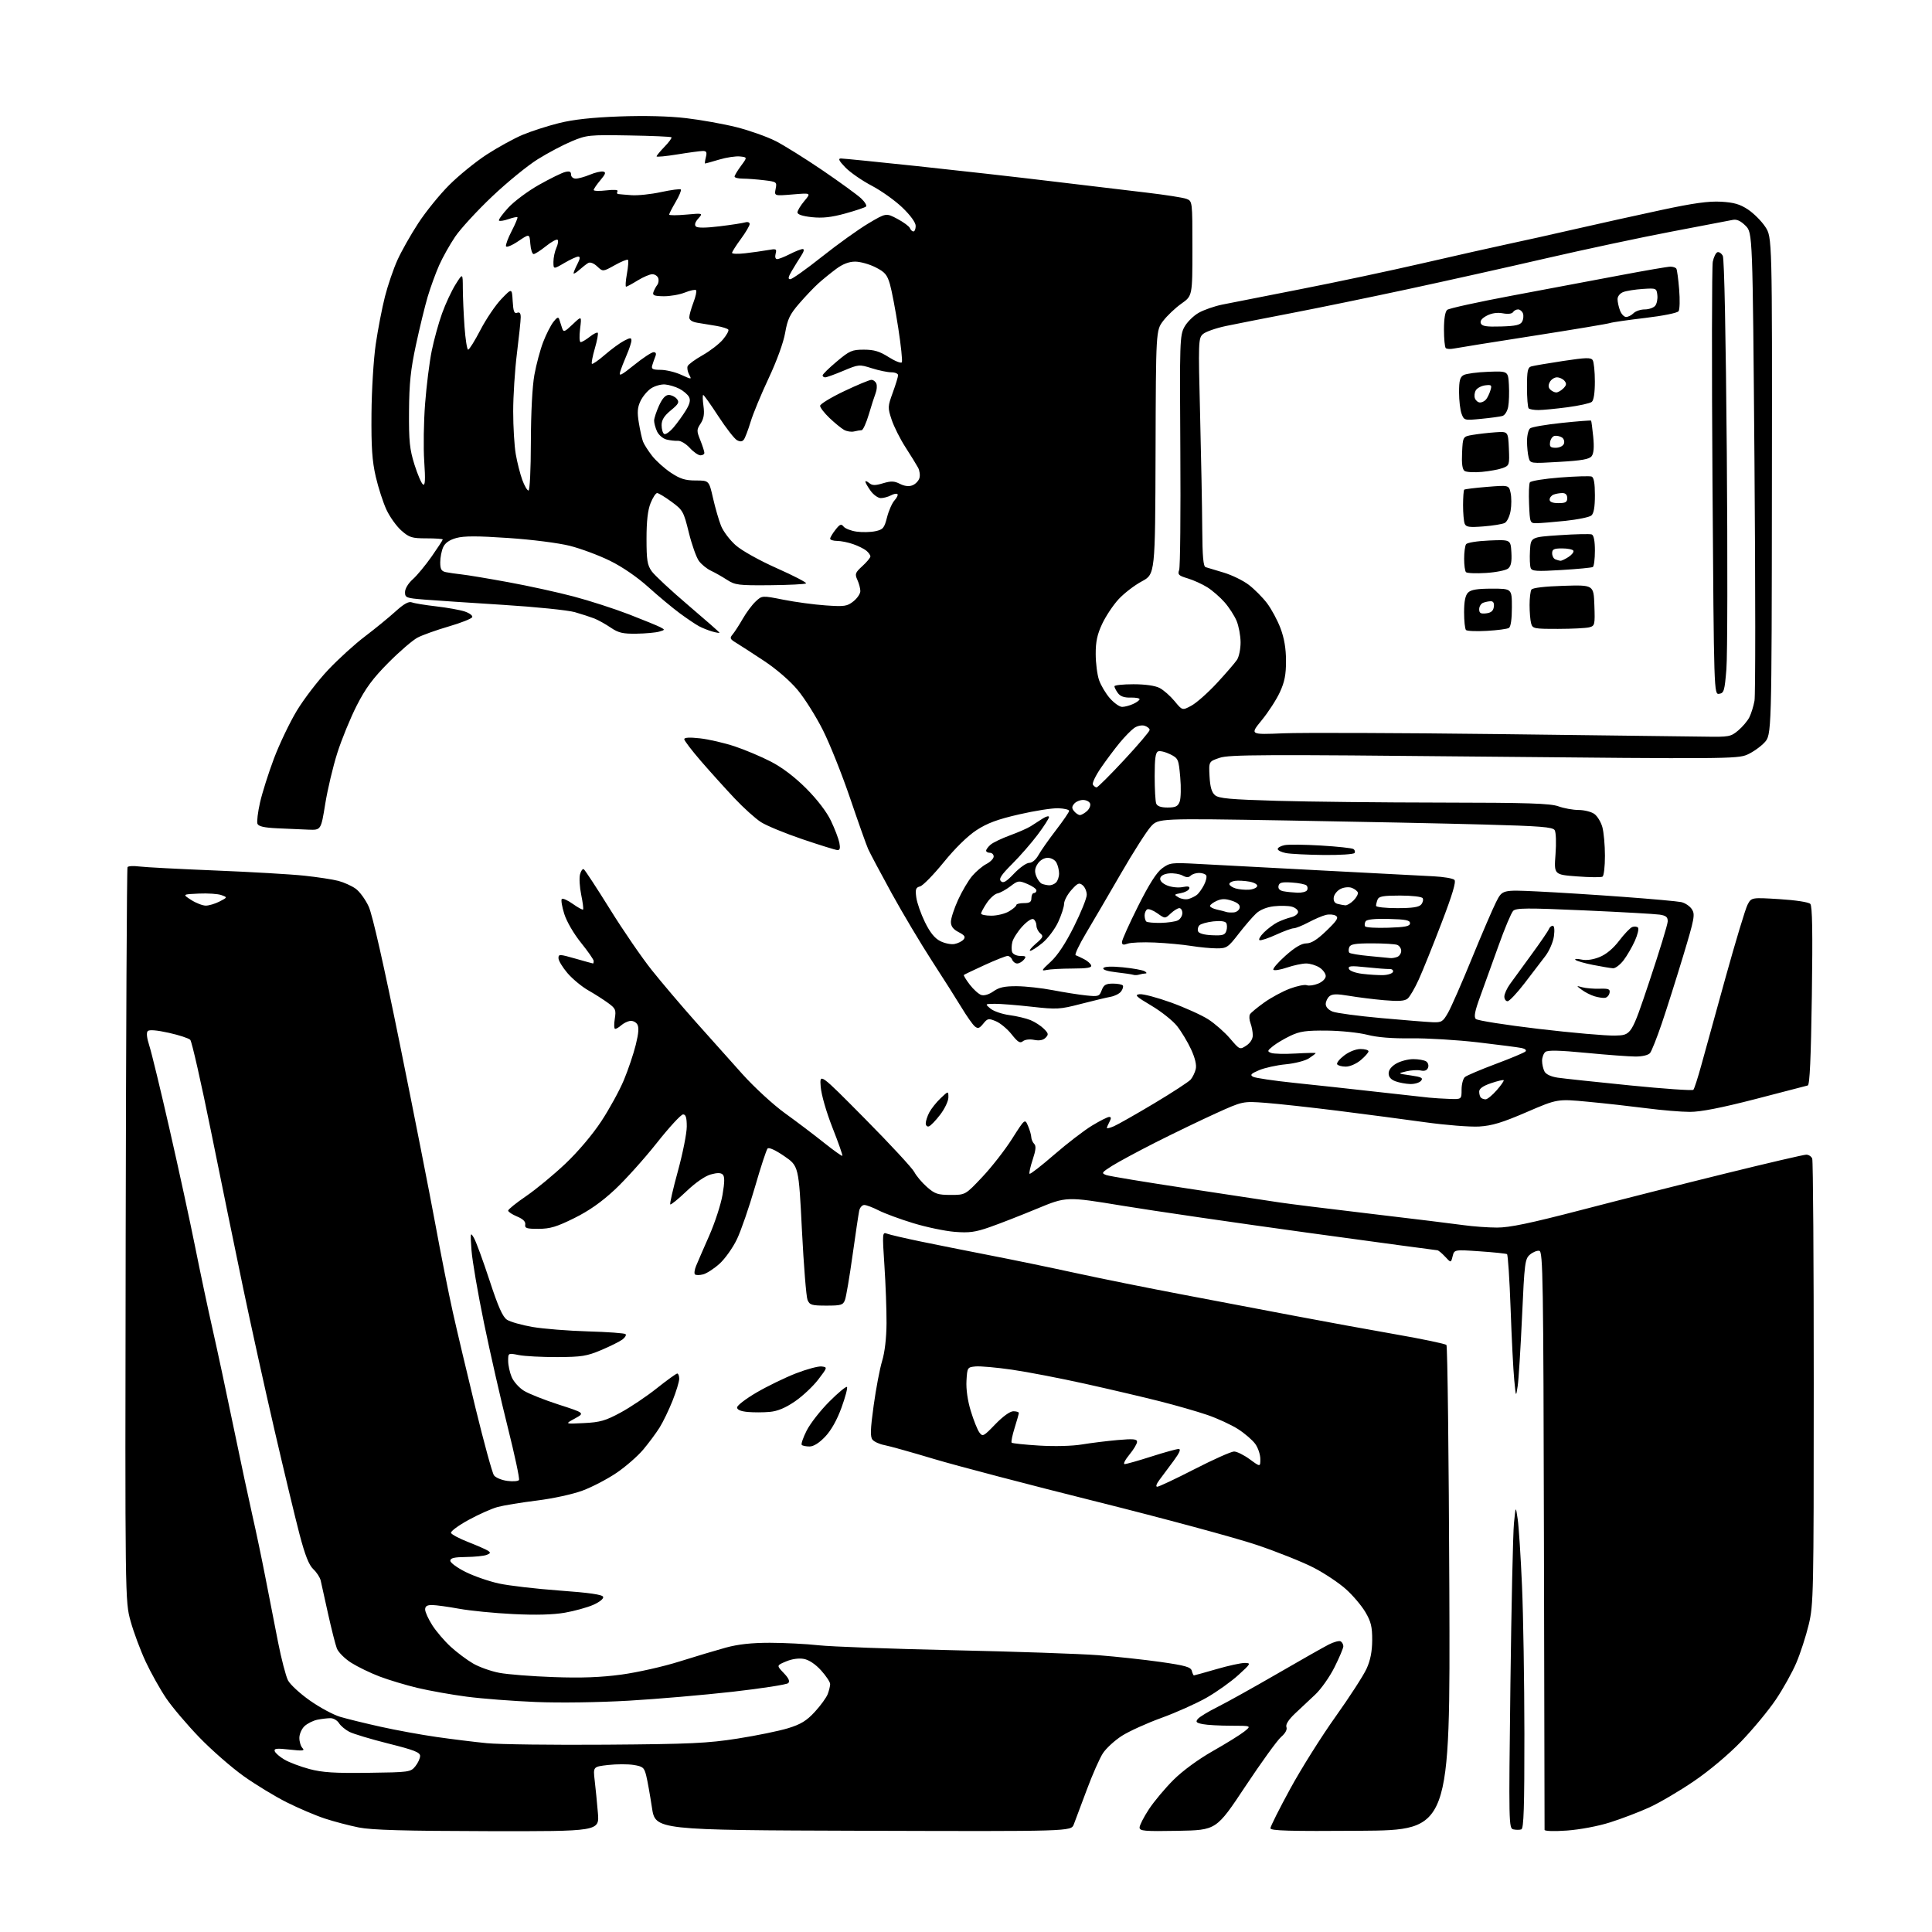 <?xml version="1.0" encoding="UTF-8" standalone="no"?>
<svg 
  version="1.1" 
  xmlns="http://www.w3.org/2000/svg" 
  xmlns:xlink="http://www.w3.org/1999/xlink" 
  xmlns:svg="http://www.w3.org/2000/svg"
  xmlns:rdf="http://www.w3.org/1999/02/22-rdf-syntax-ns#"
  xmlns:cc="http://creativecommons.org/ns#"
  xmlns:dc="http://purl.org/dc/elements/1.1/"
  viewBox="0 0 768 768"
  width="768"
  height="768"
>
<style>svg {background-color: white; }</style>"
<path stroke="none" fill="black" fill-rule="evenodd" d="M193.90,727.91C160.71,727.84 147.76,727.47 142.63,726.45C138.84,725.69 132.77,724.10 129.13,722.90C125.48,721.70 118.67,718.80 114.00,716.46C109.33,714.12 101.58,709.41 96.80,706.00C92.01,702.58 84.11,695.68 79.25,690.65C74.39,685.62 68.46,678.63 66.08,675.12C63.70,671.61 60.04,665.08 57.95,660.62C55.86,656.15 53.15,648.90 51.93,644.50C49.71,636.50 49.71,636.50 49.96,491.00C50.10,410.98 50.42,345.14 50.69,344.70C50.96,344.26 53.05,344.15 55.34,344.44C57.63,344.74 71.20,345.45 85.50,346.03C99.80,346.61 115.78,347.54 121.00,348.10C126.22,348.66 132.30,349.58 134.49,350.16C136.69,350.74 139.78,352.13 141.37,353.26C142.96,354.39 145.30,357.61 146.58,360.41C148.05,363.64 152.58,383.62 158.94,415.00C164.46,442.23 170.80,474.40 173.03,486.50C175.25,498.60 178.38,514.35 179.98,521.50C181.57,528.65 185.64,545.82 189.01,559.66C192.39,573.50 195.69,585.56 196.36,586.47C197.02,587.39 199.41,588.38 201.66,588.68C203.90,588.98 205.99,588.82 206.31,588.32C206.62,587.81 204.61,578.42 201.86,567.45C199.10,556.48 194.85,537.83 192.41,526.00C189.97,514.17 187.73,501.12 187.43,497.00C186.92,489.93 186.98,489.65 188.41,492.12C189.25,493.57 192.02,501.13 194.58,508.93C198.05,519.52 199.81,523.49 201.54,524.62C202.82,525.45 207.38,526.75 211.68,527.49C215.98,528.23 225.91,529.02 233.74,529.25C241.58,529.47 248.29,529.96 248.67,530.34C249.05,530.71 248.49,531.67 247.43,532.47C246.37,533.27 242.57,535.16 239.00,536.67C233.27,539.09 231.20,539.42 221.50,539.46C215.45,539.48 208.59,539.12 206.25,538.66C202.00,537.82 202.00,537.82 202.00,540.94C202.00,542.66 202.62,545.56 203.39,547.38C204.15,549.20 206.34,551.66 208.25,552.84C210.16,554.03 216.40,556.50 222.11,558.35C232.49,561.70 232.49,561.70 228.50,563.89C224.50,566.08 224.50,566.08 232.08,565.70C238.56,565.38 240.69,564.77 246.70,561.52C250.57,559.43 257.05,555.08 261.09,551.86C265.14,548.64 268.79,546.00 269.22,546.00C269.65,546.00 270.00,546.94 270.00,548.08C270.00,549.22 268.80,553.16 267.34,556.83C265.88,560.50 263.56,565.30 262.18,567.50C260.80,569.70 257.88,573.64 255.68,576.25C253.48,578.86 248.72,583.02 245.09,585.48C241.47,587.94 235.40,591.11 231.61,592.52C227.68,593.98 219.87,595.69 213.42,596.49C207.20,597.26 200.19,598.41 197.83,599.05C195.47,599.68 190.25,602.01 186.22,604.22C182.20,606.42 179.08,608.73 179.28,609.35C179.49,609.96 182.56,611.60 186.10,612.98C189.64,614.37 193.18,615.92 193.95,616.42C195.11,617.18 195.02,617.48 193.43,618.10C192.37,618.52 188.69,618.89 185.25,618.93C180.55,618.98 179.00,619.35 179.00,620.42C179.00,621.20 181.72,623.20 185.04,624.86C188.36,626.52 194.33,628.59 198.29,629.46C202.26,630.33 213.11,631.59 222.42,632.27C234.28,633.13 239.46,633.88 239.76,634.77C240.00,635.50 238.36,636.83 235.84,637.95C233.45,639.00 228.35,640.41 224.51,641.08C219.85,641.88 213.01,642.07 204.01,641.62C196.58,641.26 186.90,640.30 182.50,639.50C178.10,638.70 173.26,638.03 171.75,638.02C169.76,638.01 169.00,638.50 169.00,639.80C169.00,640.80 170.28,643.61 171.84,646.05C173.40,648.50 176.69,652.34 179.15,654.60C181.61,656.85 185.62,659.86 188.06,661.27C190.50,662.69 195.20,664.36 198.50,664.98C201.80,665.61 211.47,666.37 220.00,666.67C231.15,667.07 238.73,666.79 247.00,665.68C253.32,664.82 263.68,662.50 270.00,660.50C276.32,658.51 284.65,656.02 288.50,654.96C293.35,653.63 298.73,653.03 306.00,653.03C311.77,653.04 320.55,653.48 325.50,654.03C330.45,654.57 354.52,655.46 379.00,655.99C403.48,656.52 429.35,657.41 436.50,657.96C443.65,658.52 454.85,659.73 461.39,660.66C471.20,662.06 473.36,662.68 473.76,664.18C474.02,665.18 474.40,666.00 474.60,666.00C474.80,666.00 478.85,664.88 483.60,663.50C488.34,662.12 493.41,661.02 494.86,661.05C497.36,661.09 497.23,661.34 492.27,665.85C489.40,668.47 483.75,672.50 479.72,674.81C475.69,677.11 467.60,680.74 461.74,682.87C455.88,684.99 448.78,688.22 445.95,690.03C443.12,691.85 439.74,694.94 438.44,696.92C437.14,698.89 434.24,705.45 432.00,711.50C429.76,717.55 427.44,723.74 426.84,725.26C425.75,728.01 425.75,728.01 343.13,727.76C260.50,727.50 260.50,727.50 259.15,718.50C258.40,713.55 257.39,707.87 256.89,705.88C256.08,702.61 255.58,702.19 251.86,701.59C249.58,701.23 245.03,701.24 241.74,701.61C235.76,702.29 235.76,702.29 236.40,707.76C236.76,710.78 237.33,716.56 237.67,720.62C238.29,728.00 238.29,728.00 193.90,727.91zM468.25,727.78C454.80,728.02 453.00,727.86 453.00,726.45C453.00,725.56 454.68,722.29 456.73,719.17C458.79,716.05 463.19,710.80 466.51,707.50C470.15,703.88 476.36,699.34 482.15,696.05C487.43,693.06 493.05,689.57 494.63,688.31C497.50,686.01 497.50,686.01 489.38,686.00C484.91,686.00 479.84,685.72 478.11,685.37C475.50,684.85 475.17,684.50 476.17,683.29C476.83,682.49 480.33,680.37 483.94,678.57C487.55,676.77 498.15,670.87 507.50,665.46C516.85,660.04 526.17,654.76 528.21,653.72C530.25,652.68 532.39,652.12 532.96,652.47C533.53,652.83 534.00,653.71 534.00,654.42C534.00,655.14 532.42,658.89 530.49,662.74C528.56,666.60 525.10,671.50 522.81,673.63C520.51,675.76 516.86,679.18 514.70,681.24C512.17,683.66 510.99,685.54 511.38,686.55C511.75,687.52 510.96,688.99 509.27,690.45C507.77,691.73 501.37,700.59 495.03,710.14C483.50,727.50 483.50,727.50 468.25,727.78zM540.75,727.76C512.48,727.97 505.00,727.76 505.01,726.76C505.01,726.07 508.55,719.01 512.88,711.08C517.20,703.15 525.30,690.25 530.88,682.43C536.46,674.60 542.02,666.01 543.23,663.34C544.76,659.99 545.44,656.51 545.47,652.00C545.49,646.69 545.00,644.65 542.78,640.87C541.28,638.32 537.81,634.21 535.06,631.75C532.32,629.28 526.57,625.44 522.29,623.22C518.00,620.99 507.75,616.89 499.50,614.11C491.25,611.33 462.68,603.61 436.00,596.94C409.32,590.28 380.20,582.64 371.28,579.97C362.37,577.29 353.49,574.81 351.57,574.45C349.65,574.09 347.52,573.13 346.85,572.32C345.88,571.15 345.97,568.31 347.30,558.67C348.22,551.98 349.74,544.02 350.66,541.00C351.71,537.58 352.37,531.90 352.41,526.00C352.44,520.77 352.06,510.46 351.57,503.08C350.71,490.10 350.75,489.69 352.59,490.40C353.64,490.81 359.68,492.21 366.00,493.52C372.32,494.83 384.70,497.30 393.50,499.01C402.30,500.71 417.60,503.87 427.50,506.03C437.40,508.19 456.30,512.00 469.50,514.50C482.70,517.00 502.95,520.85 514.50,523.05C526.05,525.25 544.21,528.57 554.85,530.43C565.50,532.29 574.55,534.19 574.98,534.65C575.41,535.12 575.92,578.70 576.13,631.50C576.50,727.50 576.50,727.50 540.75,727.76zM604.75,727.21C604.06,727.44 602.65,727.44 601.60,727.21C599.76,726.81 599.73,725.25 600.41,669.65C600.80,638.22 601.44,609.35 601.82,605.50C602.52,598.50 602.52,598.50 603.31,603.90C603.75,606.87 604.52,618.79 605.02,630.40C605.53,642.00 605.95,668.44 605.97,689.14C605.99,718.39 605.72,726.88 604.75,727.21zM622.89,727.67C617.82,728.03 614.00,727.91 613.99,727.40C613.98,726.90 613.87,674.98 613.74,612.01C613.52,508.36 613.35,497.50 611.91,497.22C611.04,497.05 609.37,497.72 608.20,498.71C606.20,500.39 606.00,501.93 605.03,523.50C604.45,536.15 603.68,548.52 603.30,551.00C602.61,555.50 602.61,555.50 601.93,548.50C601.55,544.65 600.90,531.93 600.49,520.23C600.07,508.53 599.43,498.77 599.06,498.54C598.69,498.31 593.82,497.80 588.24,497.42C578.11,496.72 578.11,496.72 577.44,499.38C576.77,502.05 576.77,502.05 574.43,499.52C573.15,498.14 571.76,497.00 571.36,497.00C570.95,497.00 547.64,493.84 519.56,489.99C491.48,486.13 458.47,481.32 446.21,479.30C423.91,475.63 423.91,475.63 412.21,480.48C405.77,483.15 397.35,486.44 393.50,487.78C387.69,489.82 385.31,490.14 379.50,489.68C375.65,489.37 368.23,487.82 363.00,486.22C357.77,484.63 351.61,482.35 349.29,481.16C346.97,479.97 344.40,479.00 343.56,479.00C342.72,479.00 341.82,480.01 341.55,481.25C341.29,482.49 340.09,490.48 338.90,499.00C337.71,507.52 336.36,515.51 335.89,516.75C335.14,518.77 334.38,519.00 328.50,519.00C322.66,519.00 321.86,518.76 321.01,516.75C320.49,515.51 319.49,503.03 318.78,489.02C317.50,463.53 317.50,463.53 311.74,459.57C308.24,457.17 305.64,455.99 305.12,456.56C304.64,457.08 302.37,464.00 300.08,471.95C297.78,479.90 294.58,489.18 292.96,492.58C291.34,495.97 288.22,500.37 286.03,502.35C283.84,504.33 280.89,506.24 279.48,506.59C278.06,506.95 276.61,506.94 276.25,506.58C275.89,506.22 276.09,504.70 276.71,503.21C277.32,501.72 279.67,496.32 281.92,491.21C284.17,486.10 286.56,478.79 287.21,474.96C288.07,469.97 288.10,467.70 287.32,466.92C286.56,466.16 285.14,466.14 282.51,466.87C280.26,467.49 276.45,470.13 272.85,473.57C269.58,476.68 266.69,479.03 266.44,478.77C266.18,478.51 267.55,472.53 269.49,465.48C271.42,458.43 273.00,450.49 273.00,447.83C273.00,444.25 272.62,443.00 271.53,443.00C270.72,443.00 266.01,448.12 261.05,454.39C256.09,460.65 248.60,468.98 244.41,472.89C239.15,477.80 234.15,481.32 228.26,484.23C221.32,487.67 218.68,488.47 214.11,488.48C209.35,488.50 208.54,488.24 208.79,486.78C208.98,485.62 207.92,484.57 205.54,483.58C203.59,482.77 202.00,481.71 202.00,481.23C202.00,480.75 205.22,478.15 209.17,475.46C213.11,472.76 220.11,466.98 224.74,462.60C229.76,457.85 235.51,451.06 239.02,445.73C242.25,440.83 246.29,433.45 248.00,429.34C249.71,425.24 251.84,418.93 252.73,415.32C253.90,410.59 254.05,408.32 253.29,407.13C252.71,406.24 251.39,405.65 250.37,405.84C249.34,406.03 247.79,406.81 246.92,407.59C246.05,408.37 244.98,409.00 244.54,409.00C244.10,409.00 244.03,407.22 244.38,405.05C244.95,401.43 244.74,400.91 241.75,398.72C239.96,397.40 236.40,395.13 233.83,393.67C231.27,392.21 227.56,389.13 225.58,386.83C223.61,384.52 222.00,381.85 222.00,380.89C222.00,379.24 222.39,379.25 228.75,381.07C232.46,382.13 235.61,383.00 235.75,383.00C235.89,383.00 236.00,382.55 236.00,382.01C236.00,381.46 233.74,378.21 230.98,374.78C228.07,371.17 225.26,366.34 224.30,363.29C223.39,360.39 222.95,357.72 223.32,357.35C223.69,356.98 225.66,357.86 227.69,359.31C229.73,360.76 231.57,361.76 231.78,361.55C232.00,361.33 231.66,358.70 231.04,355.69C230.42,352.69 230.20,349.05 230.56,347.62C230.92,346.19 231.60,345.25 232.07,345.54C232.54,345.84 237.21,352.97 242.45,361.39C247.68,369.82 255.16,380.71 259.07,385.61C262.97,390.50 270.74,399.65 276.33,405.95C281.93,412.25 290.37,421.70 295.10,426.95C299.88,432.26 307.38,439.16 312.01,442.50C316.59,445.80 323.52,451.04 327.41,454.15C331.31,457.26 334.66,459.65 334.85,459.47C335.04,459.28 333.29,454.26 330.94,448.32C328.46,442.02 326.50,435.20 326.24,432.00C325.80,426.50 325.80,426.50 343.89,444.78C353.84,454.83 362.63,464.33 363.44,465.88C364.24,467.43 366.51,470.12 368.48,471.85C371.63,474.61 372.78,475.00 377.91,475.00C383.76,475.00 383.76,475.00 390.48,467.87C394.18,463.96 399.50,457.13 402.31,452.70C407.42,444.66 407.42,444.66 408.66,447.58C409.35,449.19 409.93,451.20 409.95,452.05C409.98,452.90 410.50,454.10 411.11,454.71C411.92,455.52 411.76,457.20 410.51,460.97C409.57,463.81 409.01,466.34 409.27,466.60C409.53,466.86 413.94,463.44 419.08,458.98C424.21,454.53 430.97,449.34 434.09,447.45C437.21,445.55 440.28,444.00 440.92,444.00C441.75,444.00 441.78,444.54 441.04,445.93C440.47,447.00 440.00,448.10 440.00,448.39C440.00,448.67 441.26,448.36 442.79,447.70C444.33,447.04 451.50,442.97 458.73,438.65C465.96,434.33 472.52,430.05 473.31,429.15C474.09,428.24 475.00,426.36 475.33,424.97C475.72,423.33 475.05,420.55 473.46,417.10C472.10,414.17 469.60,410.02 467.90,407.87C466.20,405.73 461.60,402.07 457.66,399.74C451.56,396.12 450.87,395.46 453.01,395.21C454.39,395.05 460.02,396.54 465.51,398.52C471.00,400.51 477.65,403.51 480.28,405.19C482.90,406.87 486.80,410.29 488.94,412.79C492.81,417.32 492.84,417.33 495.41,415.65C497.01,414.60 498.00,413.03 498.00,411.54C498.00,410.22 497.59,408.05 497.09,406.73C496.59,405.41 496.50,403.82 496.89,403.19C497.28,402.55 499.82,400.45 502.55,398.51C505.27,396.56 509.85,394.09 512.73,393.01C515.60,391.93 518.65,391.31 519.50,391.64C520.34,391.96 522.38,391.67 524.02,390.99C525.73,390.28 527.00,389.01 527.00,387.99C527.00,387.02 525.89,385.50 524.54,384.62C523.18,383.73 520.78,383.00 519.21,383.00C517.64,383.00 514.23,383.73 511.62,384.61C509.02,385.50 506.58,385.90 506.20,385.51C505.81,385.12 507.98,382.60 511.00,379.91C514.77,376.56 517.38,375.02 519.29,375.01C521.27,375.00 523.59,373.55 527.29,369.98C531.52,365.90 532.22,364.78 531.01,364.02C530.19,363.51 528.39,363.36 527.01,363.71C525.63,364.05 522.52,365.38 520.10,366.67C517.68,367.95 515.07,369.00 514.29,369.00C513.51,369.00 510.37,370.14 507.31,371.54C504.26,372.94 501.29,373.93 500.72,373.74C500.16,373.55 500.91,372.19 502.39,370.70C503.87,369.22 506.30,367.40 507.79,366.64C509.28,365.89 511.74,364.98 513.25,364.62C514.76,364.26 516.00,363.30 516.00,362.50C516.00,361.70 514.85,360.75 513.44,360.40C512.03,360.04 508.85,359.98 506.38,360.26C503.56,360.58 500.92,361.65 499.33,363.13C497.92,364.44 494.78,368.09 492.33,371.25C488.17,376.63 487.62,377.00 483.69,376.99C481.39,376.99 476.80,376.55 473.50,376.02C470.20,375.49 463.68,374.88 459.00,374.67C454.32,374.46 449.49,374.66 448.25,375.12C446.55,375.75 446.00,375.59 446.00,374.46C446.00,373.64 448.88,367.24 452.39,360.24C456.82,351.41 459.76,346.78 461.98,345.16C465.02,342.93 465.71,342.84 476.34,343.42C482.48,343.76 504.38,344.92 525.00,346.00C545.62,347.09 565.79,348.14 569.80,348.34C573.82,348.54 577.58,349.18 578.16,349.76C578.89,350.49 577.34,355.67 573.01,366.96C569.61,375.85 565.55,385.93 563.98,389.37C562.42,392.82 560.43,396.23 559.56,396.95C558.37,397.94 555.99,398.10 550.23,397.60C545.98,397.23 539.68,396.44 536.23,395.85C531.43,395.04 529.61,395.08 528.48,396.02C527.67,396.69 527.00,398.10 527.00,399.15C527.00,400.29 528.09,401.48 529.75,402.13C531.26,402.72 539.92,403.88 549.00,404.70C558.08,405.52 567.28,406.26 569.45,406.35C573.07,406.49 573.58,406.17 575.66,402.50C576.91,400.30 581.15,390.62 585.08,381.00C589.01,371.38 593.35,361.30 594.71,358.60C597.19,353.70 597.19,353.70 611.28,354.37C619.03,354.74 634.40,355.71 645.44,356.53C656.47,357.34 666.75,358.27 668.28,358.59C669.82,358.91 671.73,360.19 672.54,361.43C673.89,363.49 673.60,365.06 669.06,380.09C666.33,389.11 662.52,401.16 660.58,406.86C658.64,412.56 656.54,417.85 655.91,418.61C655.22,419.43 652.87,419.99 650.13,419.99C647.58,419.98 638.77,419.33 630.55,418.53C619.83,417.50 615.23,417.40 614.30,418.17C613.58,418.76 613.00,420.34 613.00,421.69C613.00,423.03 613.44,424.95 613.97,425.95C614.57,427.07 616.58,428.00 619.22,428.39C621.57,428.74 634.52,430.12 647.99,431.47C661.46,432.82 672.78,433.60 673.14,433.21C673.51,432.82 674.92,428.45 676.28,423.50C677.64,418.55 681.98,402.84 685.93,388.59C689.88,374.34 693.81,361.34 694.65,359.70C696.19,356.73 696.19,356.73 707.35,357.42C713.80,357.82 718.97,358.62 719.62,359.31C720.43,360.16 720.60,370.45 720.24,395.83C719.88,420.58 719.40,431.26 718.62,431.49C718.00,431.67 708.61,434.10 697.75,436.91C684.21,440.40 676.03,442.00 671.75,441.99C668.31,441.99 660.55,441.34 654.50,440.55C648.45,439.77 638.01,438.60 631.30,437.97C619.09,436.81 619.09,436.81 606.80,442.11C597.16,446.27 593.09,447.50 588.00,447.81C584.42,448.02 574.75,447.26 566.50,446.11C558.25,444.96 542.66,442.91 531.85,441.55C521.04,440.20 508.11,438.78 503.12,438.40C494.04,437.72 494.04,437.72 483.27,442.60C477.35,445.29 466.65,450.45 459.50,454.06C452.35,457.68 444.49,461.92 442.03,463.47C437.90,466.09 437.73,466.36 439.74,467.10C440.93,467.54 455.54,469.95 472.20,472.46C488.87,474.97 505.20,477.45 508.50,477.97C511.80,478.49 528.23,480.53 545.00,482.51C561.77,484.49 578.42,486.53 582.00,487.04C585.58,487.54 591.46,487.97 595.08,487.98C600.04,488.00 608.25,486.28 628.58,480.99C643.39,477.13 669.16,470.60 685.86,466.49C702.56,462.37 717.03,459.00 718.01,459.00C718.99,459.00 720.06,459.71 720.39,460.58C720.73,461.45 721.00,501.61 720.99,549.83C720.99,633.87 720.90,637.84 719.00,645.79C717.90,650.36 715.69,657.19 714.07,660.99C712.46,664.78 708.78,671.39 705.89,675.66C703.00,679.94 696.83,687.39 692.18,692.22C687.14,697.45 679.51,703.86 673.33,708.07C667.62,711.96 659.64,716.65 655.60,718.49C651.56,720.33 644.55,723.00 640.02,724.43C635.27,725.94 628.01,727.30 622.89,727.67zM146.34,704.72C162.70,704.51 163.24,704.43 165.09,702.14C166.14,700.84 167.00,698.98 167.00,698.01C167.00,696.59 164.58,695.64 154.38,693.09C147.44,691.35 140.46,689.25 138.87,688.43C137.28,687.61 135.42,686.05 134.75,684.97C134.07,683.89 132.56,683.00 131.38,683.00C130.21,683.00 127.87,683.28 126.19,683.61C124.51,683.95 122.21,685.09 121.07,686.15C119.93,687.21 119.00,689.32 119.00,690.84C119.00,692.36 119.56,694.19 120.25,694.90C121.27,695.97 120.35,696.07 115.13,695.49C109.99,694.91 108.85,695.04 109.21,696.13C109.46,696.87 111.20,698.38 113.08,699.48C114.96,700.58 119.42,702.26 123.00,703.22C128.15,704.59 132.99,704.90 146.34,704.72zM241.00,693.54C274.49,693.29 281.28,692.98 293.20,691.11C300.73,689.93 309.79,688.07 313.32,686.98C318.36,685.43 320.65,684.02 323.90,680.49C326.19,678.01 328.49,674.83 329.03,673.43C329.56,672.02 330.00,670.23 330.00,669.44C330.00,668.65 328.38,666.22 326.41,664.03C324.17,661.55 321.59,659.83 319.57,659.45C317.56,659.07 314.86,659.45 312.49,660.44C308.66,662.04 308.66,662.04 311.52,665.03C313.53,667.12 314.07,668.33 313.33,669.07C312.76,669.64 302.84,671.18 291.30,672.49C279.76,673.79 261.14,675.40 249.91,676.05C238.01,676.74 222.62,676.96 213.00,676.57C203.93,676.20 191.55,675.25 185.50,674.45C179.45,673.66 170.68,672.09 166.00,670.98C161.32,669.86 154.53,667.82 150.90,666.44C147.26,665.06 142.19,662.60 139.62,660.98C137.05,659.35 134.48,656.78 133.90,655.26C133.32,653.74 131.75,647.55 130.41,641.50C129.07,635.45 127.75,629.50 127.48,628.28C127.20,627.06 125.89,625.03 124.55,623.78C122.80,622.13 121.28,618.30 119.09,610.00C117.43,603.67 112.94,585.00 109.12,568.50C105.30,552.00 99.69,526.58 96.65,512.00C93.61,497.43 87.89,469.52 83.94,450.00C79.99,430.48 76.25,413.98 75.63,413.35C75.01,412.72 71.17,411.46 67.10,410.56C62.38,409.51 59.35,409.25 58.74,409.86C58.13,410.47 58.35,412.58 59.35,415.66C60.22,418.32 63.86,433.32 67.43,449.00C71.01,464.68 75.56,485.60 77.54,495.50C79.52,505.40 82.66,520.25 84.53,528.50C86.40,536.75 90.16,554.30 92.88,567.50C95.61,580.70 98.97,596.45 100.35,602.50C101.74,608.55 104.05,619.58 105.49,627.00C106.93,634.42 109.20,646.00 110.52,652.73C111.84,659.45 113.63,666.31 114.48,667.97C115.34,669.62 119.26,673.24 123.20,676.00C127.13,678.77 132.55,681.68 135.23,682.47C137.91,683.27 145.14,685.04 151.30,686.41C157.46,687.78 167.45,689.61 173.50,690.47C179.55,691.34 188.55,692.45 193.50,692.94C198.45,693.43 219.82,693.70 241.00,693.54zM460.02,591.00C460.68,591.00 467.36,587.85 474.86,584.00C482.37,580.15 489.43,577.00 490.56,577.00C491.68,577.00 494.49,578.39 496.80,580.09C501.00,583.17 501.00,583.17 501.00,579.99C501.00,578.24 500.11,575.55 499.01,574.02C497.92,572.48 494.83,569.82 492.16,568.10C489.48,566.39 483.97,563.84 479.90,562.45C475.83,561.06 467.32,558.62 461.00,557.02C454.68,555.42 441.40,552.30 431.50,550.10C421.60,547.90 408.47,545.37 402.32,544.48C396.17,543.59 389.64,543.01 387.82,543.18C384.56,543.49 384.49,543.59 384.19,548.88C384.00,552.24 384.64,556.76 385.90,560.88C387.00,564.52 388.54,568.36 389.30,569.40C390.63,571.21 390.95,571.04 395.66,566.15C398.67,563.04 401.50,561.00 402.82,561.00C404.02,561.00 405.00,561.30 405.00,561.66C405.00,562.03 404.24,564.72 403.32,567.65C402.40,570.58 401.87,573.21 402.15,573.49C402.44,573.77 407.37,574.29 413.12,574.64C419.21,575.01 426.28,574.83 430.04,574.20C433.59,573.61 439.99,572.82 444.25,572.44C450.52,571.89 452.00,572.03 452.00,573.15C452.00,573.92 450.62,576.22 448.93,578.27C447.24,580.32 446.40,582.00 447.07,582.00C447.74,582.00 452.51,580.65 457.66,579.00C462.81,577.35 467.69,576.00 468.51,576.00C469.54,576.00 468.93,577.45 466.50,580.75C464.58,583.36 462.07,586.74 460.92,588.25C459.69,589.88 459.32,591.00 460.02,591.00zM321.82,575.00C320.45,575.00 319.05,574.72 318.71,574.38C318.37,574.04 319.25,571.46 320.67,568.66C322.10,565.85 326.14,560.67 329.67,557.15C333.19,553.62 336.35,551.01 336.68,551.35C337.01,551.68 336.03,555.38 334.50,559.58C332.71,564.50 330.40,568.59 328.02,571.10C325.65,573.60 323.41,575.00 321.82,575.00zM306.00,561.25C303.52,561.48 299.59,561.49 297.25,561.28C294.45,561.02 293.00,560.41 293.00,559.48C293.00,558.70 296.49,556.03 300.75,553.54C305.01,551.05 312.04,547.64 316.36,545.95C320.69,544.27 325.30,543.03 326.61,543.19C328.98,543.50 328.97,543.54 325.25,548.41C323.19,551.10 319.02,555.01 316.00,557.08C312.21,559.67 309.10,560.97 306.00,561.25zM369.25,447.75C368.56,447.98 368.00,447.43 368.00,446.53C368.00,445.64 368.63,443.69 369.41,442.20C370.19,440.72 372.21,438.18 373.91,436.56C377.00,433.63 377.00,433.63 377.00,436.24C377.00,437.67 375.54,440.76 373.75,443.09C371.96,445.43 369.94,447.53 369.25,447.75zM576.25,436.84C581.00,437.00 581.00,437.00 581.00,433.12C581.00,430.99 581.60,428.74 582.34,428.13C583.08,427.52 588.59,425.18 594.59,422.93C600.59,420.69 605.90,418.46 606.39,417.98C606.91,417.48 606.28,416.90 604.89,416.61C603.58,416.33 595.75,415.32 587.50,414.35C579.25,413.39 567.33,412.67 561.00,412.75C553.40,412.85 547.46,412.37 543.50,411.34C540.20,410.49 533.00,409.74 527.50,409.68C519.21,409.60 516.73,409.95 513.00,411.72C510.52,412.90 507.38,414.76 506.01,415.87C503.74,417.69 503.68,417.94 505.31,418.56C506.29,418.94 510.68,419.04 515.05,418.79C519.42,418.54 523.00,418.47 523.00,418.64C523.00,418.81 521.80,419.74 520.33,420.70C518.86,421.67 514.70,422.74 511.08,423.08C507.46,423.43 502.70,424.48 500.50,425.42C497.28,426.79 496.81,427.30 498.10,428.03C498.98,428.52 506.40,429.62 514.60,430.47C522.79,431.32 537.38,432.90 547.00,433.99C556.62,435.07 566.08,436.12 568.00,436.32C569.92,436.52 573.64,436.75 576.25,436.84zM590.56,437.00C591.24,437.00 593.22,435.38 594.96,433.39C596.70,431.41 597.95,429.61 597.73,429.40C597.52,429.18 595.24,429.72 592.67,430.60C589.51,431.67 588.00,432.75 588.00,433.93C588.00,434.88 588.30,435.97 588.67,436.33C589.03,436.70 589.89,437.00 590.56,437.00zM560.63,430.92C558.91,430.88 556.26,430.39 554.75,429.84C552.90,429.16 552.00,428.12 552.01,426.67C552.01,425.30 553.14,423.86 555.09,422.75C556.78,421.79 559.81,421.01 561.83,421.02C563.85,421.02 566.13,421.43 566.90,421.91C567.67,422.41 568.02,423.52 567.67,424.42C567.25,425.51 566.29,425.88 564.77,425.54C563.52,425.26 560.92,425.41 559.00,425.88C555.50,426.73 555.50,426.73 560.76,427.49C565.06,428.12 565.82,428.51 564.89,429.63C564.27,430.38 562.35,430.96 560.63,430.92zM534.98,424.00C533.41,424.00 531.86,423.58 531.54,423.07C531.22,422.55 532.48,420.98 534.33,419.57C536.29,418.06 539.00,417.00 540.84,417.00C542.58,417.00 544.00,417.41 544.00,417.91C544.00,418.41 542.62,419.99 540.92,421.41C539.18,422.88 536.60,424.00 534.98,424.00zM406.61,413.91C405.50,414.83 404.60,414.28 402.13,411.16C400.43,409.01 397.61,406.67 395.87,405.95C392.96,404.74 392.56,404.82 390.85,406.94C389.32,408.83 388.72,409.01 387.49,407.99C386.67,407.31 384.33,403.99 382.29,400.62C380.26,397.26 374.94,388.87 370.48,382.00C366.02,375.12 358.78,362.97 354.40,355.00C350.02,347.02 345.84,339.15 345.10,337.50C344.37,335.85 341.15,326.78 337.94,317.33C334.73,307.89 329.87,295.72 327.14,290.28C324.41,284.84 319.88,277.63 317.07,274.27C314.03,270.63 308.63,265.96 303.73,262.72C299.20,259.72 294.22,256.50 292.67,255.56C290.15,254.04 289.99,253.65 291.25,252.17C292.02,251.25 293.82,248.47 295.24,246.00C296.65,243.53 298.96,240.42 300.37,239.11C302.93,236.71 302.93,236.71 311.45,238.40C316.13,239.33 323.68,240.35 328.23,240.66C335.71,241.18 336.76,241.02 339.25,239.04C340.76,237.84 342.00,236.01 342.00,234.97C342.00,233.94 341.47,231.93 340.82,230.51C339.75,228.17 339.95,227.64 342.82,225.02C344.57,223.42 346.00,221.69 346.00,221.18C346.00,220.67 345.27,219.64 344.38,218.90C343.49,218.17 341.13,216.99 339.13,216.30C337.14,215.60 334.26,215.02 332.75,215.02C331.24,215.01 330.00,214.61 330.00,214.13C330.00,213.66 330.95,212.06 332.11,210.59C333.87,208.34 334.40,208.14 335.36,209.34C335.99,210.12 338.30,211.02 340.50,211.33C342.70,211.64 346.05,211.57 347.94,211.17C351.03,210.52 351.51,209.95 352.61,205.64C353.28,203.00 354.62,199.97 355.58,198.91C356.54,197.85 357.06,196.73 356.75,196.41C356.43,196.10 355.26,196.32 354.15,196.92C353.04,197.51 351.23,198.00 350.13,198.00C349.04,198.00 347.21,196.69 346.07,195.10C344.93,193.50 344.00,191.87 344.00,191.47C344.00,191.08 344.69,191.33 345.53,192.03C346.74,193.03 347.89,193.05 351.01,192.11C354.22,191.15 355.49,191.20 357.73,192.34C359.50,193.25 361.28,193.47 362.66,192.94C363.85,192.50 365.11,191.22 365.47,190.10C365.82,188.99 365.59,187.10 364.96,185.92C364.32,184.73 362.07,181.09 359.96,177.82C357.85,174.55 355.37,169.62 354.45,166.86C352.85,162.04 352.87,161.63 354.89,156.07C356.05,152.89 357.00,149.78 357.00,149.15C357.00,148.52 355.80,148.00 354.34,148.00C352.87,148.00 349.38,147.28 346.57,146.39C341.56,144.81 341.35,144.83 335.26,147.39C331.85,148.83 328.60,150.00 328.03,150.00C327.46,150.00 327.00,149.65 327.00,149.22C327.00,148.78 329.52,146.31 332.61,143.72C337.72,139.42 338.68,139.00 343.41,139.00C347.45,139.00 349.65,139.66 353.27,141.96C355.84,143.58 358.19,144.51 358.49,144.01C358.80,143.52 358.15,137.35 357.06,130.31C355.97,123.26 354.48,115.47 353.77,113.00C352.67,109.20 351.78,108.15 348.02,106.25C345.58,105.01 341.94,104.00 339.94,104.00C337.49,104.00 335.02,104.95 332.40,106.89C330.26,108.48 327.07,111.07 325.33,112.64C323.58,114.21 320.15,117.82 317.70,120.65C313.97,124.96 313.06,126.86 312.11,132.30C311.44,136.16 308.78,143.48 305.57,150.31C302.59,156.65 299.36,164.45 298.39,167.66C297.41,170.87 296.21,174.05 295.70,174.73C295.06,175.59 294.24,175.66 292.96,174.98C291.95,174.44 288.63,170.17 285.58,165.50C282.54,160.82 279.82,157.00 279.54,157.00C279.26,157.00 279.31,158.96 279.64,161.36C280.08,164.57 279.78,166.41 278.51,168.35C276.90,170.80 276.89,171.27 278.39,175.01C279.28,177.23 280.00,179.48 280.00,180.02C280.00,180.56 279.30,181.00 278.44,181.00C277.59,181.00 275.67,179.67 274.19,178.04C272.70,176.42 270.59,175.15 269.49,175.23C268.40,175.30 266.34,175.07 264.92,174.71C263.50,174.34 261.82,172.89 261.17,171.48C260.53,170.06 260.01,168.14 260.02,167.20C260.03,166.27 260.91,163.59 261.97,161.25C263.27,158.39 264.53,157.00 265.83,157.00C266.89,157.00 268.33,157.70 269.04,158.55C270.14,159.87 269.78,160.56 266.67,163.12C264.00,165.32 263.00,166.93 263.00,169.01C263.00,170.59 263.45,172.16 264.01,172.51C264.57,172.85 266.25,171.67 267.76,169.89C269.27,168.11 271.47,165.05 272.66,163.10C274.23,160.52 274.57,159.06 273.88,157.78C273.36,156.81 271.65,155.35 270.06,154.53C268.48,153.72 265.91,152.95 264.34,152.83C262.78,152.71 260.30,153.41 258.84,154.37C257.37,155.33 255.47,157.60 254.61,159.40C253.39,161.98 253.25,163.85 253.95,168.09C254.44,171.07 255.18,174.40 255.59,175.50C256.00,176.60 257.62,179.15 259.19,181.17C260.76,183.19 264.13,186.22 266.69,187.92C270.40,190.38 272.40,191.00 276.59,191.00C281.84,191.00 281.84,191.00 283.44,198.02C284.32,201.88 285.75,206.84 286.63,209.04C287.51,211.24 290.14,214.71 292.48,216.77C294.91,218.91 301.90,222.81 308.87,225.91C315.55,228.88 320.75,231.58 320.43,231.91C320.10,232.23 313.68,232.56 306.17,232.63C293.55,232.74 292.23,232.58 289.00,230.49C287.07,229.24 284.19,227.61 282.59,226.86C280.99,226.11 278.85,224.38 277.84,223.00C276.82,221.62 275.01,216.54 273.82,211.71C271.75,203.29 271.45,202.77 266.94,199.46C264.35,197.56 261.78,196.00 261.22,196.00C260.67,196.00 259.49,197.81 258.61,200.02C257.50,202.78 257.00,207.19 257.00,214.12C257.00,222.70 257.31,224.62 259.07,227.10C260.21,228.69 266.73,234.76 273.57,240.58C280.41,246.40 286.00,251.31 286.00,251.51C286.00,251.70 284.71,251.49 283.14,251.04C281.57,250.59 279.20,249.65 277.89,248.95C276.58,248.25 273.13,245.93 270.24,243.80C267.35,241.67 261.72,236.98 257.74,233.39C253.31,229.40 247.39,225.33 242.50,222.93C238.10,220.76 230.92,218.09 226.55,216.98C222.00,215.84 211.54,214.50 202.05,213.86C189.77,213.02 184.45,213.02 181.41,213.86C178.63,214.63 176.95,215.81 176.16,217.54C175.52,218.95 175.00,221.64 175.00,223.53C175.00,226.28 175.45,227.06 177.25,227.44C178.49,227.70 181.30,228.10 183.50,228.34C185.70,228.57 194.03,229.96 202.00,231.42C209.97,232.87 221.68,235.44 228.00,237.11C234.32,238.78 244.22,241.98 250.00,244.21C255.78,246.45 261.40,248.75 262.50,249.33C264.42,250.34 264.40,250.41 262.00,251.09C260.62,251.48 256.57,251.85 252.98,251.90C247.57,251.98 245.84,251.57 242.77,249.49C240.74,248.11 237.82,246.48 236.29,245.87C234.75,245.27 231.25,244.13 228.50,243.34C225.75,242.56 212.93,241.25 200.00,240.44C187.07,239.63 173.01,238.69 168.75,238.35C161.45,237.77 161.00,237.60 161.00,235.38C161.00,234.00 162.29,231.87 164.10,230.26C165.80,228.74 169.17,224.67 171.60,221.20C174.02,217.74 176.00,214.70 176.00,214.45C176.00,214.20 173.09,214.00 169.53,214.00C163.75,214.00 162.70,213.68 159.58,210.93C157.65,209.24 154.99,205.53 153.65,202.68C152.31,199.83 150.39,193.90 149.37,189.50C147.93,183.23 147.56,177.82 147.67,164.50C147.74,155.03 148.50,142.75 149.37,136.78C150.24,130.88 151.88,122.37 153.03,117.87C154.18,113.37 156.42,106.83 158.00,103.34C159.58,99.85 163.30,93.27 166.27,88.72C169.24,84.17 174.76,77.35 178.56,73.56C182.35,69.76 189.06,64.31 193.47,61.44C197.89,58.57 204.32,55.04 207.76,53.59C211.21,52.15 217.73,50.04 222.26,48.92C227.93,47.51 235.42,46.69 246.27,46.29C256.31,45.92 265.95,46.17 272.77,46.97C278.67,47.66 287.67,49.28 292.78,50.56C297.88,51.85 304.85,54.32 308.28,56.05C311.70,57.79 320.12,63.05 327.00,67.73C333.88,72.42 340.74,77.41 342.26,78.82C343.77,80.23 344.67,81.71 344.26,82.10C343.84,82.49 340.12,83.73 336.00,84.87C330.48,86.39 326.98,86.77 322.75,86.33C319.05,85.94 317.00,85.26 317.00,84.44C317.00,83.73 318.23,81.70 319.73,79.91C322.45,76.67 322.45,76.67 315.11,77.29C307.77,77.90 307.77,77.90 308.33,75.08C308.88,72.34 308.76,72.25 303.70,71.64C300.84,71.30 297.04,71.01 295.25,71.01C293.46,71.00 292.00,70.64 292.00,70.19C292.00,69.75 293.15,67.84 294.55,65.94C297.10,62.50 297.10,62.50 294.12,62.19C292.48,62.02 288.77,62.58 285.88,63.44C283.00,64.30 280.49,65.00 280.30,65.00C280.11,65.00 280.24,63.88 280.59,62.50C281.09,60.50 280.84,60.00 279.36,60.02C278.34,60.03 273.79,60.64 269.25,61.38C264.71,62.12 261.00,62.47 261.00,62.16C261.00,61.85 262.43,60.12 264.18,58.31C265.93,56.51 267.16,54.82 266.91,54.57C266.66,54.32 259.04,53.99 249.97,53.84C234.21,53.57 233.23,53.67 227.31,56.14C223.90,57.56 217.81,60.78 213.77,63.30C209.73,65.81 201.58,72.47 195.65,78.09C189.71,83.71 183.11,90.90 180.96,94.05C178.82,97.21 175.93,102.35 174.55,105.48C173.17,108.61 171.13,114.21 170.02,117.92C168.92,121.63 166.82,130.25 165.35,137.08C163.23,146.95 162.67,152.37 162.59,163.50C162.51,175.43 162.84,178.57 164.76,184.70C166.01,188.66 167.54,192.22 168.17,192.60C169.01,193.12 169.13,190.71 168.64,183.40C168.27,177.96 168.43,167.65 168.98,160.50C169.53,153.35 170.71,143.90 171.61,139.50C172.50,135.10 174.35,128.38 175.73,124.57C177.10,120.75 179.52,115.58 181.09,113.07C183.96,108.50 183.96,108.50 183.98,114.60C183.99,117.95 184.29,124.81 184.65,129.85C185.01,134.88 185.66,139.00 186.10,139.00C186.54,139.00 188.75,135.45 191.01,131.10C193.27,126.76 197.00,121.25 199.31,118.85C203.50,114.50 203.50,114.50 203.80,119.70C204.03,123.76 204.42,124.78 205.55,124.34C206.56,123.95 207.00,124.49 206.99,126.14C206.99,127.44 206.31,133.88 205.49,140.46C204.67,147.04 204.00,157.42 204.00,163.53C204.00,169.64 204.46,177.30 205.03,180.57C205.60,183.83 206.76,188.41 207.61,190.75C208.47,193.09 209.58,195.00 210.08,195.00C210.61,195.00 211.01,186.73 211.03,175.75C211.06,164.01 211.60,153.57 212.43,149.00C213.18,144.88 214.74,139.03 215.91,136.00C217.07,132.97 218.89,129.38 219.95,128.01C221.44,126.08 221.98,125.85 222.34,127.01C222.60,127.83 223.09,129.36 223.44,130.42C224.01,132.16 224.38,132.03 227.66,128.92C231.25,125.50 231.25,125.50 230.59,130.75C230.22,133.68 230.33,136.00 230.83,136.00C231.33,136.00 232.94,135.05 234.42,133.89C235.90,132.72 237.33,132.00 237.61,132.28C237.89,132.56 237.38,135.34 236.47,138.47C235.56,141.59 235.03,144.36 235.29,144.62C235.55,144.88 237.88,143.27 240.46,141.03C243.04,138.80 246.47,136.29 248.08,135.46C250.53,134.19 251.00,134.17 251.00,135.35C251.00,136.12 250.15,138.72 249.11,141.12C248.07,143.53 246.90,146.54 246.52,147.82C245.94,149.74 246.89,149.27 252.11,145.07C255.57,142.28 259.03,140.00 259.81,140.00C260.75,140.00 260.98,140.57 260.49,141.75C260.10,142.71 259.55,144.29 259.27,145.25C258.85,146.70 259.43,147.00 262.63,147.02C264.76,147.03 268.42,147.91 270.76,148.98C275.02,150.91 275.02,150.91 273.93,148.88C273.34,147.76 273.07,146.27 273.34,145.57C273.61,144.86 276.27,142.91 279.26,141.22C282.24,139.54 285.89,136.73 287.35,134.99C288.82,133.25 289.80,131.48 289.53,131.05C289.27,130.62 287.13,129.95 284.77,129.55C282.42,129.15 279.04,128.59 277.25,128.31C275.15,127.97 274.00,127.21 274.00,126.17C274.00,125.29 274.74,122.63 275.64,120.26C276.55,117.89 277.02,115.68 276.69,115.35C276.35,115.02 274.35,115.44 272.24,116.29C270.13,117.13 266.32,117.79 263.79,117.76C260.02,117.70 259.29,117.40 259.75,116.09C260.06,115.22 260.74,113.94 261.27,113.26C261.79,112.58 261.96,111.34 261.64,110.51C261.32,109.68 260.26,109.00 259.28,109.01C258.30,109.01 255.70,110.12 253.50,111.47C251.30,112.83 249.22,113.95 248.89,113.97C248.55,113.99 248.69,111.70 249.20,108.90C249.71,106.09 249.90,103.56 249.62,103.28C249.33,103.00 246.98,103.96 244.39,105.41C239.67,108.04 239.67,108.04 237.41,105.92C236.05,104.64 234.62,104.09 233.82,104.54C233.10,104.96 231.49,106.21 230.25,107.32C229.01,108.44 228.00,109.02 228.00,108.62C228.00,108.23 228.69,106.57 229.53,104.95C230.61,102.86 230.70,102.00 229.86,102.00C229.21,102.00 226.72,103.14 224.34,104.54C220.00,107.08 220.00,107.08 220.00,104.09C220.00,102.44 220.52,99.95 221.16,98.54C221.80,97.14 222.03,95.69 221.66,95.33C221.30,94.96 219.23,96.09 217.06,97.83C214.89,99.57 212.67,101.00 212.12,101.00C211.57,101.00 210.98,99.17 210.81,96.93C210.50,92.85 210.50,92.85 206.00,95.89C203.53,97.56 201.34,98.46 201.14,97.89C200.95,97.33 201.97,94.58 203.42,91.79C204.87,89.00 205.89,86.55 205.69,86.35C205.49,86.15 203.88,86.50 202.11,87.11C200.34,87.73 198.66,87.99 198.36,87.69C198.06,87.39 199.73,85.08 202.06,82.55C204.39,80.02 209.89,75.93 214.28,73.46C218.67,70.99 223.33,68.70 224.63,68.38C226.39,67.94 227.00,68.20 227.00,69.39C227.00,70.30 227.82,71.00 228.88,71.00C229.91,71.00 232.43,70.30 234.48,69.45C236.52,68.59 238.89,68.03 239.75,68.20C240.98,68.44 240.76,69.13 238.65,71.64C237.19,73.37 236.00,75.12 236.00,75.53C236.00,75.94 238.26,76.01 241.03,75.68C244.13,75.32 245.84,75.45 245.47,76.04C245.15,76.57 245.25,77.06 245.69,77.13C246.14,77.20 248.53,77.41 251.00,77.59C253.47,77.78 258.79,77.22 262.80,76.35C266.82,75.49 270.35,75.02 270.64,75.31C270.94,75.60 270.01,77.83 268.59,80.26C267.16,82.69 266.00,84.96 266.00,85.30C266.00,85.64 269.04,85.65 272.75,85.31C279.50,84.70 279.50,84.70 277.57,86.88C276.32,88.28 275.99,89.39 276.62,90.02C277.25,90.65 280.56,90.63 286.05,89.96C290.70,89.39 295.29,88.69 296.25,88.39C297.23,88.10 298.00,88.39 298.00,89.05C298.00,89.70 296.43,92.38 294.50,95.00C292.57,97.62 291.00,100.11 291.00,100.52C291.00,100.94 293.36,101.01 296.25,100.68C299.14,100.35 303.16,99.78 305.19,99.42C308.59,98.81 308.83,98.92 308.32,100.88C307.99,102.14 308.24,103.00 308.92,103.00C309.56,103.00 311.84,102.10 314.00,101.00C316.16,99.90 318.44,99.00 319.08,99.00C319.80,99.00 319.58,99.99 318.48,101.66C317.52,103.13 315.85,105.83 314.77,107.66C313.30,110.15 313.15,111.00 314.15,110.99C314.89,110.98 320.59,106.94 326.80,102.00C333.02,97.06 341.29,91.14 345.17,88.83C352.24,84.63 352.24,84.63 356.73,87.01C359.19,88.32 361.44,89.98 361.71,90.70C361.99,91.41 362.62,92.00 363.11,92.00C363.60,92.00 364.00,91.01 364.00,89.81C364.00,88.47 361.95,85.63 358.75,82.55C355.86,79.76 350.35,75.83 346.50,73.81C342.65,71.79 337.95,68.53 336.05,66.57C333.51,63.94 333.05,63.00 334.28,63.00C335.20,63.00 348.90,64.37 364.73,66.05C380.55,67.73 404.52,70.43 418.00,72.06C431.48,73.69 448.52,75.72 455.88,76.58C463.24,77.45 470.33,78.55 471.63,79.05C474.00,79.95 474.00,79.95 474.00,98.78C474.00,117.61 474.00,117.61 469.64,120.69C467.25,122.37 463.99,125.46 462.39,127.55C459.50,131.35 459.50,131.35 459.35,179.80C459.20,228.25 459.20,228.25 453.85,231.12C450.91,232.70 446.75,235.91 444.61,238.25C442.46,240.59 439.55,244.97 438.13,248.00C436.17,252.17 435.54,255.07 435.56,260.00C435.56,263.57 436.16,268.23 436.89,270.34C437.62,272.45 439.56,275.71 441.21,277.59C442.86,279.46 445.04,281.00 446.06,281.00C447.07,281.00 449.05,280.48 450.45,279.84C451.85,279.20 453.00,278.35 453.00,277.94C453.00,277.53 451.37,277.24 449.38,277.30C446.91,277.37 445.33,276.81 444.38,275.51C443.62,274.47 443.00,273.25 443.00,272.81C443.00,272.36 446.40,272.00 450.55,272.00C455.26,272.00 459.18,272.56 460.96,273.48C462.53,274.29 465.21,276.65 466.91,278.71C470.00,282.46 470.00,282.46 473.60,280.51C475.59,279.45 480.15,275.41 483.74,271.54C487.33,267.67 490.92,263.50 491.73,262.28C492.53,261.06 493.17,257.91 493.15,255.28C493.13,252.65 492.41,248.83 491.56,246.79C490.70,244.75 488.56,241.43 486.79,239.42C485.03,237.41 481.95,234.73 479.95,233.47C477.95,232.21 474.44,230.61 472.14,229.92C468.52,228.84 468.07,228.40 468.73,226.59C469.16,225.44 469.36,204.03 469.20,179.00C468.91,135.83 469.00,133.32 470.80,130.00C471.85,128.07 474.40,125.54 476.47,124.36C478.54,123.18 482.77,121.71 485.87,121.08C488.97,120.45 502.88,117.71 516.78,114.99C530.68,112.28 552.73,107.60 565.78,104.59C578.83,101.58 594.00,98.17 599.50,97.00C605.00,95.84 617.15,93.14 626.50,90.99C635.85,88.85 651.15,85.46 660.50,83.46C673.12,80.75 679.20,79.91 684.11,80.18C689.24,80.47 691.65,81.16 694.85,83.28C697.12,84.79 700.22,87.88 701.72,90.16C704.47,94.30 704.47,94.30 704.36,193.21C704.26,292.12 704.26,292.12 701.38,295.19C699.80,296.88 696.70,299.05 694.50,300.01C690.73,301.66 684.80,301.71 589.84,300.77C502.33,299.90 488.62,299.96 484.84,301.24C480.50,302.70 480.50,302.70 480.81,308.60C481.04,312.82 481.65,314.95 482.97,316.09C484.49,317.39 488.90,317.79 507.57,318.34C520.09,318.70 549.49,319.02 572.91,319.04C607.39,319.08 616.26,319.36 619.50,320.53C621.70,321.32 625.31,321.98 627.53,321.98C629.74,321.99 632.54,322.69 633.74,323.53C634.94,324.37 636.39,326.73 636.96,328.78C637.52,330.83 637.99,335.96 637.99,340.19C638.00,344.42 637.56,348.15 637.03,348.48C636.50,348.81 631.94,348.77 626.90,348.38C617.73,347.69 617.73,347.69 618.34,339.60C618.68,335.08 618.54,330.84 618.01,330.00C617.23,328.76 612.39,328.37 589.79,327.76C574.78,327.35 539.55,326.62 511.50,326.15C460.50,325.29 460.50,325.29 457.50,328.55C455.85,330.35 450.51,338.72 445.63,347.16C440.75,355.60 434.49,366.30 431.72,370.95C428.95,375.59 427.09,379.54 427.59,379.71C428.09,379.89 429.59,380.59 430.92,381.27C432.25,381.94 433.53,383.06 433.75,383.75C434.06,384.68 432.15,385.00 426.33,385.01C422.02,385.02 417.38,385.28 416.00,385.58C413.80,386.07 414.00,385.68 417.66,382.32C420.41,379.80 423.57,375.02 426.91,368.32C429.71,362.73 432.00,357.04 432.00,355.70C432.00,354.35 431.27,352.64 430.39,351.91C428.99,350.75 428.38,351.01 425.89,353.80C424.30,355.58 423.00,358.04 422.99,359.27C422.98,360.49 421.92,363.78 420.62,366.57C419.32,369.36 416.52,373.07 414.40,374.82C412.28,376.57 410.08,377.98 409.52,377.96C408.96,377.94 409.98,376.65 411.78,375.11C414.66,372.65 414.87,372.14 413.53,371.03C412.69,370.33 412.00,368.94 412.00,367.94C412.00,366.94 411.48,365.80 410.84,365.40C410.16,364.98 408.31,366.18 406.37,368.29C404.55,370.28 402.78,373.05 402.42,374.45C402.07,375.85 402.04,377.67 402.36,378.50C402.68,379.32 404.13,380.00 405.59,380.00C407.84,380.00 408.05,380.23 407.00,381.50C406.32,382.32 405.12,383.00 404.35,383.00C403.57,383.00 402.68,382.32 402.36,381.50C402.05,380.68 401.22,380.00 400.53,380.00C399.85,380.00 395.73,381.63 391.39,383.62C387.05,385.61 383.34,387.38 383.15,387.56C382.96,387.73 384.01,389.46 385.49,391.40C386.97,393.33 389.04,395.19 390.09,395.53C391.24,395.89 393.16,395.31 394.91,394.07C397.12,392.49 399.30,392.01 404.15,392.03C407.64,392.05 414.10,392.76 418.50,393.61C422.90,394.46 428.85,395.40 431.73,395.70C436.67,396.21 437.01,396.10 437.95,393.62C438.76,391.49 439.60,391.00 442.42,391.00C444.32,391.00 446.09,391.34 446.35,391.76C446.61,392.18 446.30,393.24 445.66,394.11C445.02,394.98 443.15,395.94 441.50,396.24C439.85,396.54 434.51,397.82 429.64,399.08C421.31,401.24 420.15,401.31 410.10,400.19C404.22,399.53 397.63,399.01 395.45,399.03C391.50,399.07 391.50,399.07 393.74,400.94C394.98,401.97 398.35,403.13 401.24,403.52C404.13,403.90 407.92,404.81 409.66,405.52C411.40,406.24 413.78,407.78 414.95,408.95C416.81,410.81 416.89,411.25 415.62,412.53C414.65,413.50 413.14,413.78 411.08,413.37C409.31,413.01 407.42,413.24 406.61,413.91zM642.00,411.66C648.50,411.50 648.50,411.50 655.69,390.00C659.64,378.18 662.91,367.51 662.94,366.30C662.99,364.56 662.31,363.98 659.75,363.58C657.96,363.31 644.43,362.54 629.68,361.89C606.91,360.88 602.66,360.91 601.49,362.10C600.74,362.87 598.11,369.12 595.66,376.00C593.21,382.88 589.93,391.97 588.37,396.22C586.27,401.93 585.83,404.23 586.66,405.06C587.28,405.68 598.52,407.45 611.64,409.00C624.76,410.55 638.42,411.75 642.00,411.66zM599.28,398.00C598.57,398.00 598.00,397.17 598.00,396.15C598.00,395.13 599.01,392.89 600.25,391.17C601.49,389.45 605.35,384.14 608.84,379.37C612.32,374.61 615.41,370.10 615.69,369.35C615.98,368.61 616.68,368.00 617.24,368.00C617.86,368.00 618.05,369.62 617.71,372.14C617.40,374.44 615.90,377.93 614.33,380.00C612.77,382.05 609.04,386.93 606.03,390.86C603.02,394.79 599.98,398.00 599.28,398.00zM637.99,396.66C637.17,396.77 635.29,396.48 633.82,396.03C632.34,395.58 630.09,394.44 628.82,393.49C626.50,391.77 626.50,391.77 629.00,392.46C630.38,392.84 633.45,393.10 635.83,393.03C639.49,392.92 640.11,393.18 639.82,394.69C639.63,395.67 638.81,396.56 637.99,396.66zM452.83,387.42C452.10,387.65 451.05,387.69 450.50,387.50C449.95,387.31 446.91,386.86 443.74,386.50C440.22,386.11 438.22,385.46 438.60,384.84C439.00,384.19 441.85,384.08 446.36,384.52C450.29,384.91 454.18,385.61 455.00,386.08C455.84,386.56 455.98,386.95 455.33,386.97C454.69,386.99 453.56,387.19 452.83,387.42zM549.92,387.62C551.81,387.55 553.52,386.96 553.74,386.31C553.95,385.65 553.31,385.15 552.31,385.20C551.32,385.24 547.18,384.93 543.12,384.50C537.02,383.85 535.82,383.96 536.20,385.11C536.46,385.92 538.70,386.76 541.58,387.12C544.28,387.45 548.04,387.68 549.92,387.62zM641.20,384.90C640.26,384.85 636.69,384.25 633.25,383.57C629.82,382.90 626.67,381.99 626.25,381.55C625.84,381.12 626.90,381.07 628.61,381.43C630.59,381.86 633.21,381.50 635.82,380.45C638.47,379.39 641.24,377.09 643.64,373.95C645.68,371.27 648.02,368.82 648.84,368.51C649.66,368.19 650.69,368.29 651.12,368.72C651.55,369.15 651.00,371.51 649.90,373.97C648.80,376.43 646.77,379.92 645.40,381.72C644.02,383.52 642.13,384.96 641.20,384.90zM552.67,380.85C553.31,380.93 554.55,380.73 555.42,380.39C556.29,380.06 557.00,378.98 557.00,378.00C557.00,377.02 556.29,375.94 555.42,375.61C554.55,375.27 550.03,375.00 545.39,375.00C538.69,375.00 536.81,375.32 536.35,376.54C536.02,377.39 536.04,378.38 536.40,378.73C536.75,379.08 540.29,379.67 544.27,380.04C548.25,380.41 552.03,380.77 552.67,380.85zM379.45,375.25C380.82,374.99 382.43,374.18 383.04,373.45C383.89,372.42 383.45,371.77 381.07,370.54C378.89,369.41 378.00,368.23 378.00,366.45C378.00,365.08 379.28,361.15 380.84,357.73C382.40,354.30 384.93,350.02 386.46,348.21C387.99,346.41 390.53,344.26 392.12,343.44C393.70,342.62 395.00,341.29 395.00,340.47C395.00,339.66 394.32,339.00 393.50,339.00C392.68,339.00 392.00,338.62 392.00,338.15C392.00,337.69 392.79,336.62 393.75,335.78C394.71,334.94 398.20,333.27 401.50,332.06C404.80,330.86 408.51,329.22 409.75,328.43C410.99,327.65 413.12,326.27 414.50,325.38C415.88,324.50 417.00,324.23 417.00,324.79C417.00,325.34 414.97,328.50 412.49,331.80C410.01,335.11 405.44,340.35 402.33,343.45C397.96,347.82 396.96,349.36 397.89,350.29C398.81,351.21 399.99,350.53 403.12,347.24C405.33,344.91 408.04,343.00 409.12,343.00C410.29,343.00 411.79,341.74 412.80,339.92C413.73,338.23 416.86,333.77 419.75,330.01C422.64,326.26 425.00,322.80 425.00,322.33C425.00,321.85 423.09,321.39 420.75,321.29C418.41,321.19 411.39,322.28 405.15,323.72C396.52,325.70 392.45,327.21 388.15,330.02C384.66,332.30 379.68,337.17 375.13,342.77C371.08,347.75 366.86,352.07 365.74,352.36C364.03,352.80 363.80,353.48 364.24,356.74C364.52,358.86 366.07,363.27 367.67,366.55C369.70,370.69 371.55,372.99 373.77,374.11C375.53,375.00 378.08,375.52 379.45,375.25zM481.82,371.77C486.09,371.96 486.96,371.69 487.50,370.01C487.85,368.91 487.82,367.51 487.43,366.89C487.01,366.20 485.02,365.96 482.28,366.27C479.83,366.55 477.36,367.24 476.78,367.82C476.21,368.39 475.97,369.47 476.25,370.21C476.57,371.05 478.68,371.64 481.82,371.77zM551.83,368.79C558.74,368.56 560.50,368.20 560.50,367.00C560.50,365.80 558.80,365.46 552.03,365.29C546.47,365.15 543.32,365.48 542.85,366.24C542.46,366.88 542.36,367.78 542.65,368.24C542.93,368.70 547.07,368.95 551.83,368.79zM461.40,366.86C464.20,366.80 467.29,366.35 468.25,365.85C469.21,365.34 470.00,364.05 470.00,362.96C470.00,361.88 469.47,361.00 468.81,361.00C468.16,361.00 466.62,361.95 465.38,363.11C463.13,365.23 463.13,365.23 460.07,363.05C458.39,361.85 456.56,361.15 456.01,361.50C455.45,361.84 455.00,362.92 455.00,363.89C455.00,364.87 455.29,365.96 455.65,366.31C456.00,366.67 458.59,366.91 461.40,366.86zM394.10,364.00C396.35,364.00 399.50,363.23 401.10,362.28C402.69,361.34 404.00,360.22 404.00,359.78C404.00,359.35 405.35,359.00 407.00,359.00C409.33,359.00 410.00,358.56 410.00,357.00C410.00,355.90 410.45,355.00 411.00,355.00C411.55,355.00 412.00,354.53 412.00,353.95C412.00,353.37 410.38,352.22 408.41,351.40C404.99,349.97 404.67,350.01 401.63,352.33C399.87,353.67 397.57,354.94 396.50,355.14C395.44,355.35 393.54,357.04 392.29,358.90C391.03,360.77 390.00,362.68 390.00,363.15C390.00,363.62 391.84,364.00 394.10,364.00zM490.49,362.69C491.58,362.59 492.62,361.76 492.79,360.85C493.01,359.72 492.02,358.83 489.68,358.06C487.09,357.20 485.61,357.22 483.63,358.12C482.18,358.78 481.00,359.69 481.00,360.14C481.00,360.59 482.24,361.23 483.75,361.57C485.26,361.90 486.95,362.33 487.50,362.53C488.05,362.72 489.40,362.79 490.49,362.69zM555.38,361.00C561.49,361.00 564.08,360.61 564.96,359.54C565.63,358.74 565.88,357.62 565.53,357.04C565.16,356.45 561.26,356.00 556.55,356.00C549.87,356.00 548.09,356.31 547.61,357.58C547.27,358.45 547.00,359.58 547.00,360.08C547.00,360.59 550.77,361.00 555.38,361.00zM81.80,360.00C83.06,360.00 85.53,359.26 87.28,358.36C90.46,356.71 90.46,356.71 88.03,355.82C86.70,355.32 82.65,355.05 79.05,355.21C72.50,355.50 72.50,355.50 76.00,357.75C77.92,358.98 80.53,359.99 81.80,360.00zM534.75,359.88C535.44,359.95 536.93,359.07 538.06,357.94C539.20,356.80 539.96,355.38 539.76,354.78C539.56,354.18 538.47,353.35 537.34,352.93C536.17,352.50 534.26,352.68 532.89,353.36C531.58,354.01 530.36,355.51 530.19,356.69C529.99,358.08 530.51,358.99 531.69,359.30C532.69,359.56 534.06,359.82 534.75,359.88zM472.50,357.34C473.60,357.02 475.09,356.28 475.82,355.70C476.54,355.12 477.80,353.36 478.61,351.79C479.42,350.22 479.81,348.50 479.48,347.97C479.15,347.44 477.87,347.00 476.64,347.00C475.41,347.00 473.91,347.49 473.31,348.09C472.52,348.88 471.62,348.87 470.06,348.03C468.88,347.40 466.47,347.02 464.71,347.19C462.74,347.38 461.40,348.12 461.21,349.11C461.02,350.12 462.05,351.19 463.96,351.98C465.64,352.68 468.40,352.97 470.09,352.63C472.29,352.19 473.04,352.37 472.75,353.26C472.52,353.94 471.02,354.74 469.42,355.03C466.66,355.53 466.61,355.63 468.50,356.74C469.60,357.39 471.40,357.66 472.50,357.34zM515.69,354.86C517.45,354.94 519.18,354.51 519.55,353.91C519.92,353.31 519.84,352.45 519.36,351.98C518.89,351.52 516.27,350.99 513.53,350.82C509.54,350.56 508.50,350.83 508.23,352.17C508.00,353.27 508.68,354.00 510.19,354.29C511.46,354.53 513.94,354.79 515.69,354.86zM496.42,353.67C498.03,353.58 499.52,352.96 499.74,352.31C499.97,351.61 498.70,350.85 496.70,350.47C494.81,350.12 492.19,349.98 490.88,350.16C489.57,350.35 488.59,350.95 488.69,351.50C488.80,352.05 489.92,352.80 491.19,353.17C492.46,353.54 494.82,353.77 496.42,353.67zM417.05,351.92C417.90,351.96 419.14,351.46 419.80,350.80C420.46,350.14 421.00,348.54 421.00,347.23C421.00,345.93 420.53,344.00 419.96,342.93C419.38,341.83 417.88,341.00 416.49,341.00C415.02,341.00 413.43,341.95 412.50,343.37C411.34,345.12 411.19,346.38 411.91,348.26C412.44,349.65 413.46,351.03 414.19,351.32C414.91,351.61 416.20,351.88 417.05,351.92zM526.19,339.87C519.76,339.80 513.02,339.46 511.21,339.12C509.40,338.78 507.92,338.05 507.91,337.50C507.90,336.95 509.16,336.25 510.70,335.95C512.24,335.65 518.77,335.73 525.21,336.12C531.66,336.51 537.40,337.13 537.98,337.49C538.56,337.85 538.77,338.56 538.46,339.07C538.14,339.58 532.62,339.94 526.19,339.87zM332.88,337.92C332.12,337.88 325.88,335.94 319.00,333.61C312.12,331.28 304.70,328.22 302.50,326.81C300.30,325.40 295.57,321.14 292.00,317.35C288.43,313.56 282.46,306.95 278.75,302.67C275.04,298.38 272.00,294.41 272.00,293.84C272.00,293.16 274.16,293.04 278.25,293.50C281.69,293.88 287.88,295.31 292.00,296.67C296.12,298.04 302.65,300.79 306.50,302.79C310.99,305.11 316.02,308.95 320.52,313.46C324.83,317.78 328.61,322.71 330.29,326.23C331.80,329.38 333.31,333.32 333.65,334.98C334.09,337.19 333.88,337.98 332.88,337.92zM122.55,329.80C119.77,329.69 114.22,329.45 110.20,329.26C104.97,329.01 102.74,328.50 102.34,327.45C102.04,326.65 102.49,322.86 103.36,319.02C104.23,315.18 106.72,307.31 108.90,301.52C111.08,295.74 115.17,287.19 117.98,282.53C120.79,277.88 126.40,270.56 130.45,266.28C134.49,262.00 141.06,256.02 145.06,253.00C149.05,249.97 154.48,245.54 157.14,243.13C160.57,240.02 162.46,238.97 163.73,239.45C164.70,239.83 169.06,240.54 173.41,241.04C177.75,241.54 182.84,242.45 184.71,243.07C186.58,243.69 187.94,244.69 187.73,245.30C187.53,245.91 183.34,247.58 178.43,249.01C173.52,250.44 167.93,252.44 166.00,253.45C164.07,254.46 158.87,258.93 154.44,263.39C148.21,269.66 145.34,273.54 141.79,280.50C139.27,285.45 135.80,293.93 134.08,299.34C132.36,304.75 130.20,313.86 129.28,319.59C127.60,330.00 127.60,330.00 122.55,329.80zM429.29,324.00C429.87,324.00 431.14,323.28 432.10,322.41C433.07,321.53 433.62,320.18 433.33,319.41C433.03,318.63 431.76,318.00 430.52,318.00C429.27,318.00 427.68,318.68 427.00,319.50C426.01,320.70 426.01,321.30 427.00,322.50C427.68,323.32 428.72,324.00 429.29,324.00zM464.13,321.00C467.32,321.00 468.22,320.56 468.94,318.67C469.42,317.38 469.53,313.00 469.16,308.92C468.52,301.75 468.39,301.44 465.14,299.82C463.29,298.90 461.16,298.39 460.39,298.68C459.34,299.08 459.00,301.49 459.00,308.53C459.00,313.65 459.27,318.55 459.61,319.42C460.02,320.49 461.48,321.00 464.13,321.00zM435.92,313.00C436.36,313.00 441.29,308.09 446.86,302.10C452.44,296.10 457.00,290.73 457.00,290.17C457.00,289.60 456.10,288.85 455.01,288.50C453.88,288.15 452.08,288.53 450.86,289.38C449.67,290.22 447.08,292.86 445.10,295.26C443.12,297.66 439.76,302.14 437.64,305.23C435.52,308.31 434.08,311.32 434.45,311.92C434.82,312.51 435.48,313.00 435.92,313.00zM677.67,292.83C687.31,292.99 688.01,292.86 690.96,290.38C692.67,288.94 694.67,286.58 695.40,285.13C696.13,283.68 697.05,280.73 697.44,278.57C697.84,276.41 697.83,233.67 697.43,183.59C696.69,92.54 696.69,92.54 693.89,89.74C691.95,87.80 690.39,87.08 688.80,87.41C687.53,87.67 676.60,89.76 664.50,92.06C652.40,94.36 629.90,99.16 614.50,102.71C599.10,106.27 574.35,111.79 559.50,114.98C544.65,118.17 523.95,122.43 513.50,124.44C503.05,126.45 491.25,128.77 487.29,129.60C483.32,130.44 479.22,131.88 478.18,132.81C476.37,134.43 476.32,135.80 477.06,165.00C477.48,181.78 477.87,202.15 477.91,210.28C477.98,221.17 478.33,225.16 479.25,225.45C479.94,225.66 483.17,226.63 486.42,227.61C489.68,228.58 494.17,230.77 496.39,232.47C498.62,234.17 501.88,237.44 503.64,239.75C505.39,242.05 507.81,246.54 509.01,249.72C510.50,253.67 511.20,257.77 511.21,262.67C511.22,268.19 510.66,271.06 508.76,275.17C507.41,278.10 504.18,283.10 501.57,286.28C496.84,292.06 496.84,292.06 510.17,291.50C517.50,291.20 555.90,291.33 595.50,291.81C635.10,292.28 672.08,292.74 677.67,292.83zM683.41,275.80C681.32,276.10 681.32,276.10 680.74,191.76C680.42,145.38 680.48,105.90 680.86,104.04C681.24,102.17 682.07,100.48 682.71,100.26C683.34,100.05 684.30,100.70 684.84,101.70C685.43,102.81 686.05,133.52 686.43,180.01C686.77,222.08 686.70,260.77 686.27,266.00C685.57,274.58 685.30,275.53 683.41,275.80zM591.06,250.78C586.90,251.02 583.16,250.86 582.75,250.44C582.34,250.01 582.00,246.85 582.00,243.40C582.00,239.05 582.48,236.67 583.57,235.57C584.74,234.41 587.20,234.00 593.07,234.00C601.00,234.00 601.00,234.00 601.00,241.44C601.00,246.11 600.56,249.16 599.81,249.62C599.16,250.02 595.22,250.55 591.06,250.78zM619.37,249.99C609.70,250.00 609.21,249.90 608.63,247.75C608.30,246.51 608.03,243.25 608.03,240.50C608.03,237.75 608.36,234.99 608.77,234.37C609.22,233.67 614.06,233.10 621.50,232.87C633.50,232.50 633.50,232.50 633.79,240.62C634.06,248.36 633.97,248.78 631.79,249.36C630.53,249.70 624.94,249.98 619.37,249.99zM590.75,243.82C592.72,243.59 593.59,242.86 593.82,241.25C594.03,239.78 593.62,239.00 592.65,239.00C591.83,239.00 590.45,239.27 589.58,239.61C588.71,239.94 588.00,241.10 588.00,242.17C588.00,243.72 588.58,244.07 590.75,243.82zM590.71,227.76C586.75,228.01 583.16,227.86 582.75,227.44C582.34,227.01 582.01,224.60 582.02,222.08C582.02,219.56 582.36,216.99 582.77,216.36C583.19,215.71 587.14,215.07 592.00,214.86C600.50,214.50 600.50,214.50 600.80,219.59C601.01,223.29 600.66,225.04 599.51,225.99C598.64,226.71 594.68,227.51 590.71,227.76zM620.70,226.59C610.78,227.19 608.96,227.07 608.47,225.78C608.15,224.94 608.02,221.84 608.19,218.88C608.50,213.50 608.50,213.50 619.99,212.74C626.31,212.31 632.05,212.19 632.74,212.45C633.56,212.77 634.00,215.03 634.00,218.91C634.00,222.19 633.63,225.11 633.18,225.39C632.73,225.67 627.11,226.21 620.70,226.59zM620.29,222.92C620.72,222.96 622.18,222.28 623.53,221.39C624.88,220.51 625.74,219.38 625.43,218.89C625.13,218.40 623.11,218.00 620.94,218.00C617.72,218.00 617.00,218.35 617.00,219.92C617.00,220.97 617.56,222.06 618.25,222.34C618.94,222.62 619.85,222.88 620.29,222.92zM589.68,209.26C583.96,209.70 582.75,209.51 582.22,208.14C581.87,207.24 581.59,203.93 581.59,200.78C581.60,197.64 581.80,194.88 582.05,194.65C582.30,194.43 586.39,193.92 591.15,193.54C599.81,192.84 599.81,192.84 600.49,195.94C600.86,197.65 600.87,200.84 600.49,203.03C600.12,205.23 599.07,207.41 598.16,207.88C597.25,208.35 593.43,208.97 589.68,209.26zM610.83,207.98C608.20,208.00 608.15,207.89 607.83,200.40C607.65,196.21 607.79,192.32 608.15,191.75C608.51,191.17 613.89,190.30 620.10,189.82C626.32,189.34 631.99,189.17 632.70,189.44C633.59,189.78 634.00,192.11 634.00,196.85C634.00,201.59 633.56,204.12 632.58,204.93C631.80,205.58 627.19,206.52 622.33,207.04C617.48,207.55 612.30,207.97 610.83,207.98zM619.50,200.00C622.33,200.00 623.00,199.62 623.00,198.00C623.00,196.70 622.33,196.00 621.08,196.00C620.03,196.00 618.45,196.27 617.58,196.61C616.71,196.94 616.00,197.84 616.00,198.61C616.00,199.53 617.18,200.00 619.50,200.00zM589.10,187.58C586.02,187.87 582.91,187.70 582.20,187.21C581.30,186.59 580.99,184.34 581.20,179.92C581.50,173.53 581.50,173.53 585.50,172.86C587.70,172.49 591.75,172.03 594.50,171.84C599.50,171.50 599.50,171.50 599.80,178.26C600.08,184.79 600.00,185.05 597.40,186.04C595.92,186.60 592.19,187.30 589.10,187.58zM619.90,183.60C608.31,184.28 608.31,184.28 607.67,181.89C607.31,180.57 607.02,177.64 607.01,175.37C607.01,173.10 607.56,170.81 608.25,170.27C608.94,169.74 614.62,168.76 620.87,168.11C627.13,167.45 632.35,167.05 632.48,167.21C632.61,167.37 632.99,170.25 633.33,173.60C633.74,177.72 633.54,180.23 632.72,181.31C631.78,182.56 628.83,183.08 619.90,183.60zM618.46,178.00C619.92,178.00 621.33,177.30 621.68,176.40C622.01,175.52 621.66,174.39 620.90,173.90C620.13,173.41 618.83,173.12 618.00,173.26C617.17,173.40 616.36,174.53 616.18,175.76C615.92,177.59 616.34,178.00 618.46,178.00zM339.50,171.51C338.40,171.78 336.60,171.49 335.50,170.87C334.40,170.25 331.81,168.13 329.75,166.17C327.69,164.20 326.00,162.02 326.00,161.32C326.00,160.63 330.27,158.02 335.50,155.53C340.72,153.04 345.62,151.00 346.39,151.00C347.16,151.00 348.05,151.68 348.37,152.51C348.69,153.34 348.56,155.03 348.08,156.26C347.60,157.49 346.38,161.31 345.36,164.75C344.34,168.19 343.05,171.01 342.50,171.01C341.95,171.02 340.60,171.24 339.50,171.51zM588.76,166.50C582.13,167.15 581.99,167.11 581.01,164.51C580.45,163.06 580.00,159.21 580.00,155.97C580.00,151.25 580.37,149.87 581.85,149.08C582.87,148.53 587.26,147.95 591.60,147.79C599.50,147.50 599.50,147.50 599.81,153.00C599.98,156.03 599.86,159.94 599.53,161.69C599.19,163.50 598.19,165.09 597.22,165.36C596.27,165.63 592.46,166.14 588.76,166.50zM611.51,163.00C609.76,163.00 608.03,162.70 607.67,162.33C607.30,161.97 607.00,158.17 607.00,153.90C607.00,147.36 607.28,146.06 608.75,145.64C609.71,145.36 615.40,144.40 621.39,143.49C630.41,142.12 632.42,142.06 633.12,143.17C633.59,143.90 633.98,147.71 633.98,151.63C633.99,156.14 633.54,159.12 632.75,159.76C632.06,160.32 627.72,161.27 623.09,161.89C618.47,162.50 613.25,163.00 611.51,163.00zM588.35,160.00C589.12,160.00 590.21,159.44 590.76,158.75C591.31,158.06 592.08,156.45 592.47,155.17C593.11,153.09 592.90,152.88 590.44,153.17C588.93,153.35 587.25,154.23 586.69,155.11C586.14,156.00 585.96,157.46 586.31,158.36C586.65,159.26 587.57,160.00 588.35,160.00zM618.63,156.00C619.30,156.00 620.58,155.28 621.46,154.39C622.70,153.15 622.81,152.47 621.91,151.39C621.28,150.63 619.93,150.00 618.91,150.00C617.90,150.00 616.63,150.83 616.08,151.85C615.40,153.12 615.45,154.05 616.25,154.85C616.88,155.48 617.95,156.00 618.63,156.00zM577.95,138.55C576.55,138.84 575.09,138.75 574.70,138.37C574.32,137.98 574.00,134.65 574.00,130.96C574.00,126.69 574.47,123.85 575.29,123.17C576.01,122.58 587.59,120.04 601.04,117.52C614.49,115.00 633.74,111.37 643.82,109.47C653.89,107.56 662.98,106.00 664.01,106.00C665.04,106.00 666.11,106.36 666.38,106.81C666.66,107.25 667.16,110.97 667.49,115.06C667.83,119.15 667.73,123.05 667.26,123.71C666.79,124.40 661.04,125.56 653.96,126.39C647.11,127.20 640.83,128.11 640.00,128.41C639.17,128.72 625.45,131.01 609.50,133.50C593.55,135.99 579.35,138.26 577.95,138.55zM596.69,129.78C602.56,129.61 604.36,129.19 605.08,127.85C605.58,126.91 605.72,125.44 605.39,124.57C605.06,123.71 604.19,123.00 603.45,123.00C602.72,123.00 601.81,123.49 601.44,124.09C601.04,124.74 599.43,124.93 597.41,124.55C595.23,124.14 593.01,124.46 591.06,125.47C589.10,126.48 588.27,127.53 588.64,128.51C589.09,129.68 590.83,129.96 596.69,129.78zM646.40,126.00C647.20,126.00 648.53,125.33 649.36,124.50C650.18,123.67 652.18,123.00 653.81,123.00C655.43,123.00 657.29,122.35 657.95,121.56C658.61,120.77 659.00,118.86 658.82,117.31C658.51,114.56 658.38,114.51 653.02,114.86C650.01,115.06 646.52,115.61 645.27,116.09C643.98,116.58 643.00,117.79 643.00,118.91C643.00,119.99 643.44,122.02 643.98,123.43C644.51,124.85 645.60,126.00 646.40,126.00z" />

</svg>